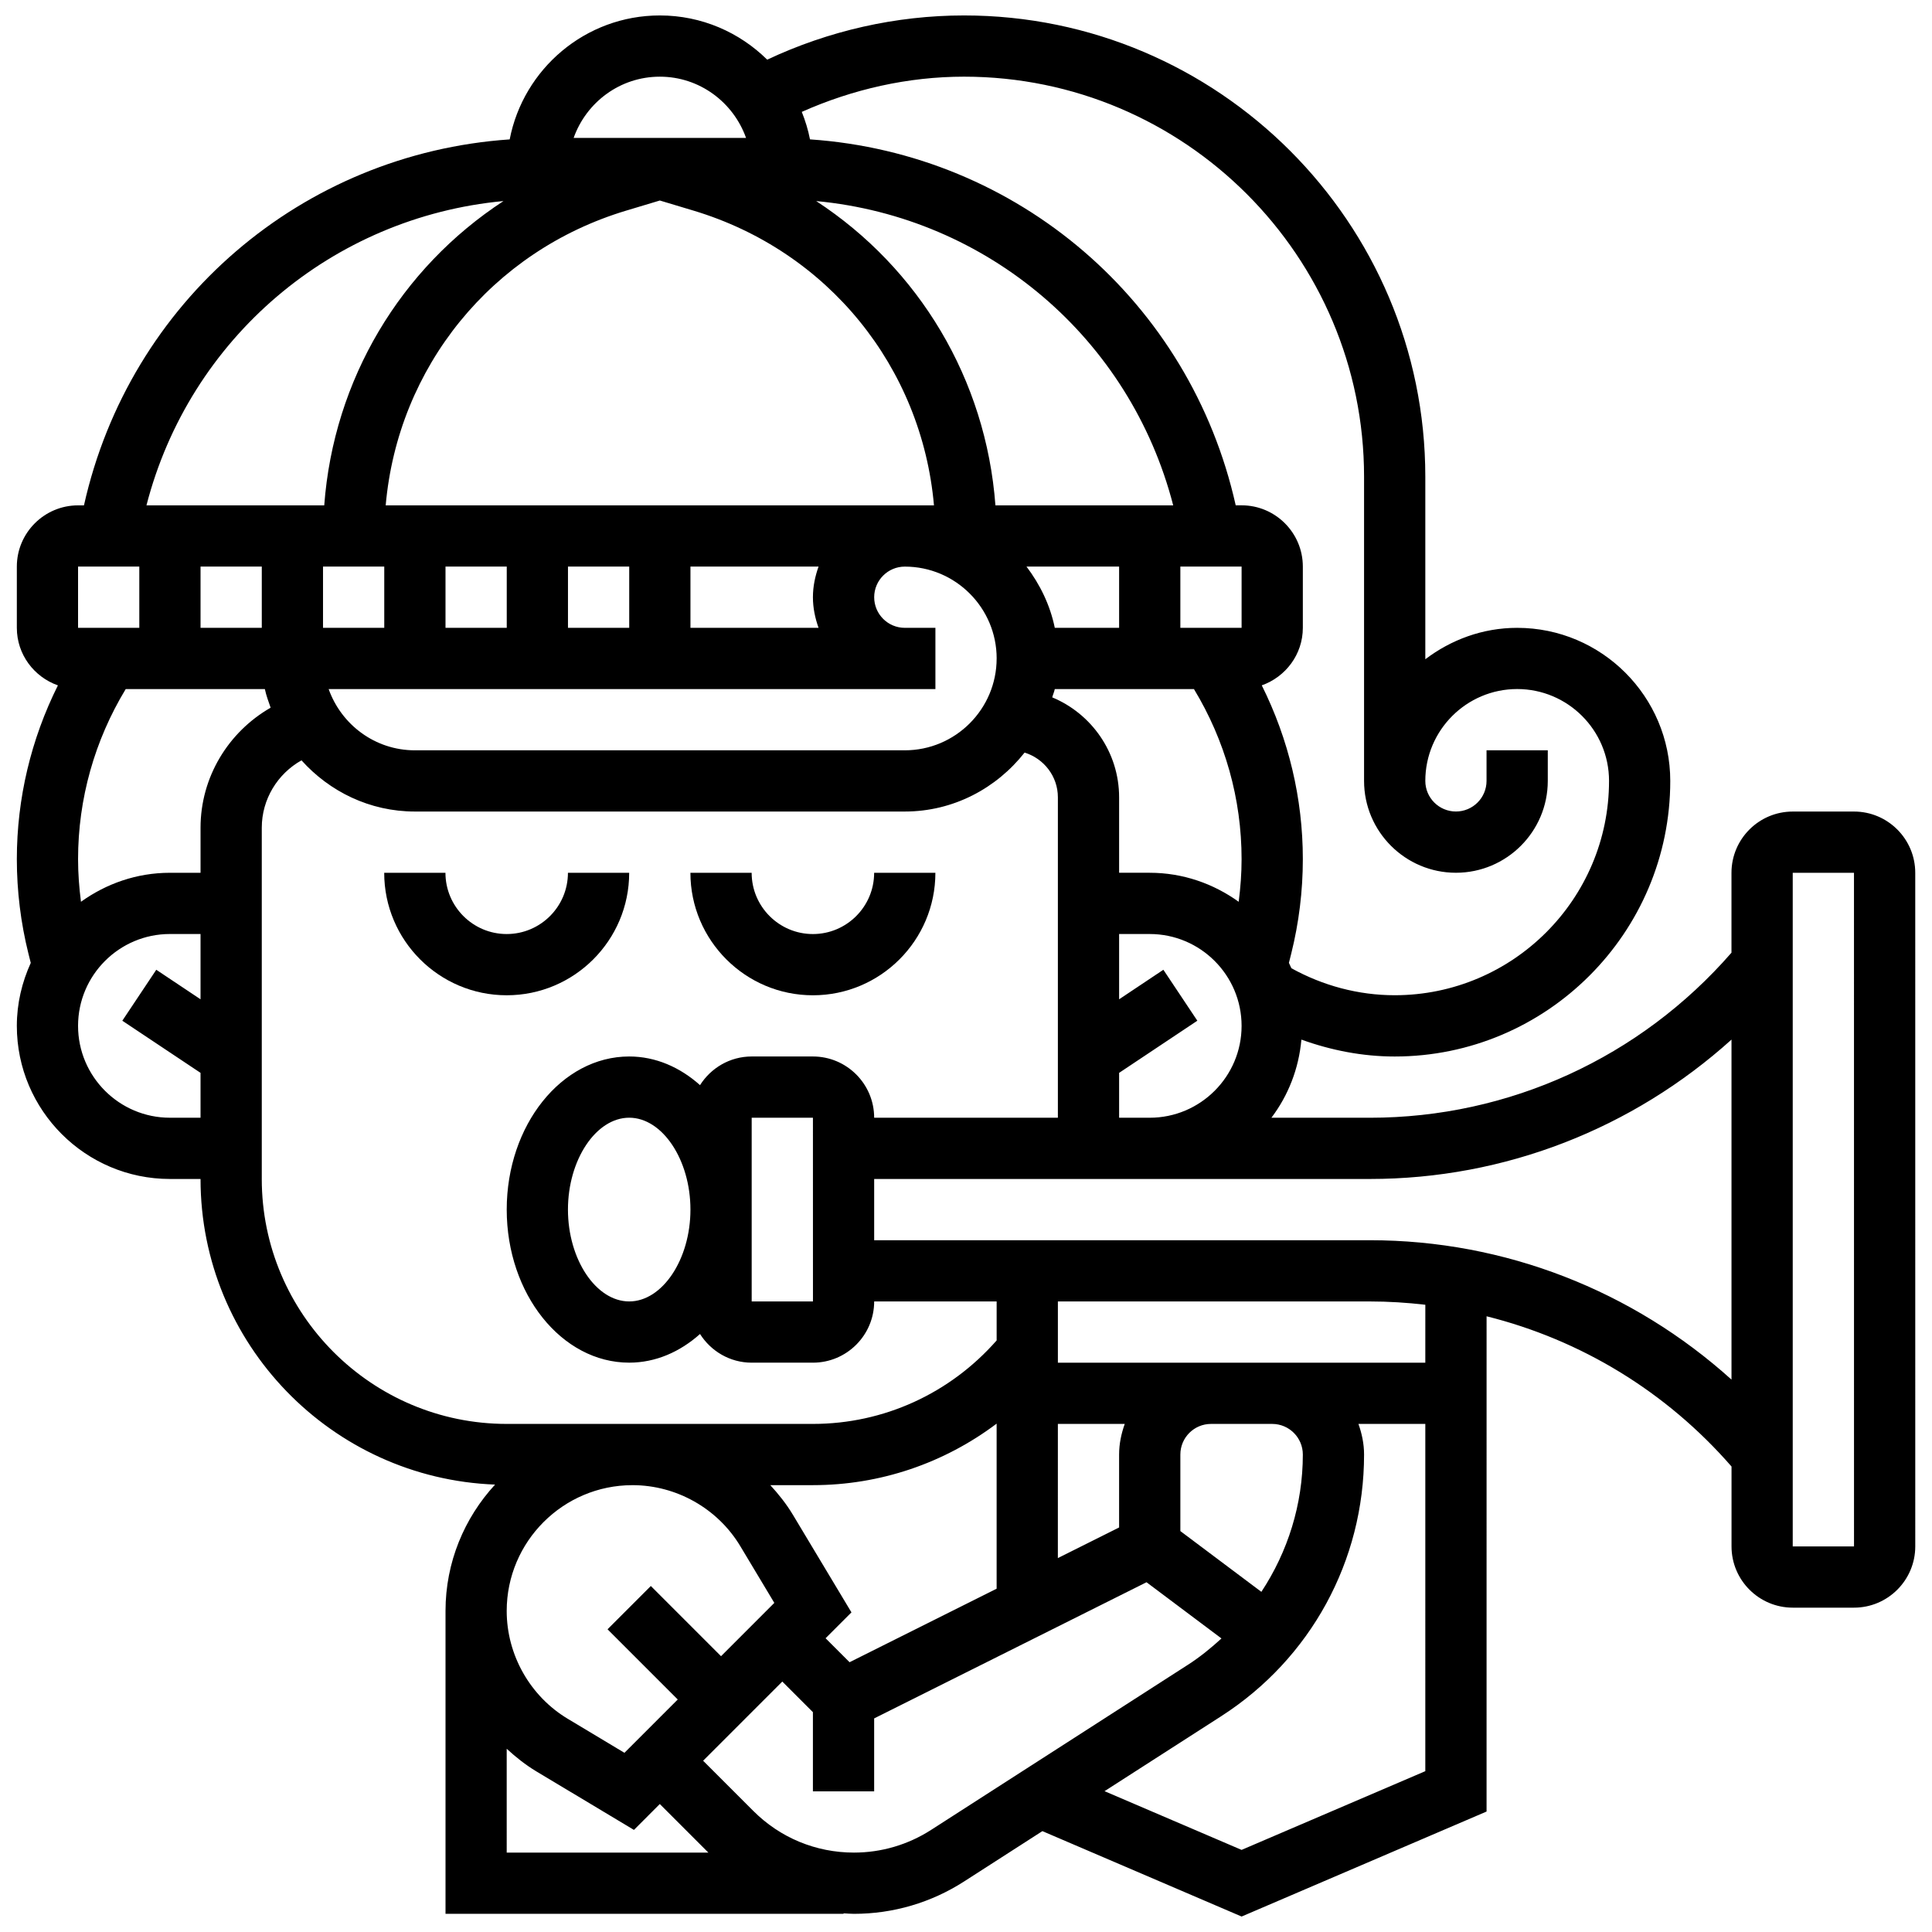 <?xml version="1.0" encoding="UTF-8"?>
<!-- Uploaded to: ICON Repo, www.iconrepo.com, Generator: ICON Repo Mixer Tools -->
<svg width="800px" height="800px" version="1.1" viewBox="144 144 512 512" xmlns="http://www.w3.org/2000/svg">
 <defs>
  <clipPath id="a">
   <path d="m148.09 148.09h503.81v503.81h-503.81z"/>
  </clipPath>
 </defs>
 <path d="m310.74 375.3h-16.23c0 8.949-7.277 16.23-16.23 16.23-8.949 0-16.23-7.277-16.23-16.23h-16.23c0 17.902 14.559 32.457 32.457 32.457 17.91 0.004 32.465-14.555 32.465-32.457z"/>
 <path d="m359.43 407.76c17.902 0 32.457-14.559 32.457-32.457h-16.23c0 8.949-7.277 16.23-16.23 16.23-8.949 0-16.23-7.277-16.23-16.23h-16.23c0.008 17.898 14.566 32.457 32.465 32.457z"/>
 <g clip-path="url(#a)">
  <path d="m635.32 359.07h-16.23c-8.949 0-16.23 7.277-16.23 16.23v21.172c-24.176 27.773-58.891 43.742-95.828 43.742h-26.098c4.445-5.875 7.254-12.957 7.953-20.707 7.906 2.848 16.223 4.477 24.719 4.477 40.266 0 73.031-32.758 73.031-73.031 0-22.371-18.199-40.57-40.57-40.57-9.168 0-17.543 3.172-24.344 8.324v-48.355c-0.004-67.414-54.84-122.26-122.25-122.26-17.996 0-35.883 4.059-52.16 11.719-7.328-7.231-17.367-11.719-28.449-11.719-19.727 0-36.168 14.16-39.793 32.848-55.035 3.766-100.77 43.008-112.82 96.984h-1.559c-8.949 0-16.23 7.277-16.23 16.23v16.23c0 7.059 4.57 13.023 10.883 15.246-7.117 14.262-10.883 29.945-10.883 46.055 0 8.445 1.039 16.879 3.082 25.074l0.609 2.418c-2.32 5.102-3.691 10.727-3.691 16.691 0 22.371 18.199 40.57 40.57 40.57h8.113c0 43.695 34.746 79.344 78.055 80.992-8.129 8.828-13.133 20.57-13.133 33.488v80.266h105.49v-0.137c0.914 0.051 1.832 0.137 2.758 0.137 10.371 0 20.457-2.961 29.18-8.578l20.75-13.34 52.797 22.633 64.914-27.824 0.004-131.25c25.008 6.25 47.648 19.977 64.914 39.816v21.172c0 8.949 7.277 16.23 16.23 16.23h16.23c8.949 0 16.23-7.277 16.23-16.23l-0.004-178.52c0-8.949-7.277-16.227-16.23-16.227zm-227.2-40.574c0 13.422-10.922 24.344-24.344 24.344h-129.83c-10.566 0-19.492-6.809-22.852-16.23l160.8 0.004v-16.23h-8.113c-4.473 0-8.113-3.637-8.113-8.113 0-4.481 3.644-8.113 8.113-8.113 13.422-0.004 24.344 10.918 24.344 24.34zm-192.4 13.051c-11.223 6.434-18.574 18.418-18.574 31.809v11.941h-8.113c-8.812 0-16.91 2.898-23.574 7.684-0.484-3.746-0.77-7.519-0.77-11.293 0-15.992 4.391-31.484 12.625-45.074h36.879c0.352 1.711 0.969 3.309 1.527 4.934zm-2.344-37.395v16.23h-16.23v-16.23zm259.66 16.23h-16.23v-16.23h16.23zm-65.238-32.457c-2.492-33.414-20.27-62.855-47.5-80.641 45.441 4.262 83.199 36.402 94.613 80.641zm-97.797-78.125 8.863-2.664 8.859 2.66c35.77 10.727 60.566 41.562 63.789 78.125l-145.3 0.004c3.219-36.566 28.027-67.398 63.785-78.125zm-80.398 110.58v-16.23h16.23v16.23zm32.461-16.23h16.23v16.23h-16.23zm32.457 0h16.23v16.23h-16.23zm32.457 0h33.949c-0.906 2.551-1.492 5.258-1.492 8.117 0 2.856 0.586 5.566 1.492 8.113h-33.949zm113.6 0v16.23h-17.047c-1.234-6.027-3.91-11.488-7.496-16.23zm-17.047 32.461h36.879c8.246 13.605 12.625 29.09 12.625 45.074 0 3.781-0.285 7.547-0.77 11.297-6.664-4.789-14.762-7.688-23.574-7.688h-8.113v-19.992c0-11.938-7.336-22.176-17.723-26.492 0.195-0.75 0.52-1.438 0.676-2.199zm17.047 101.71 20.73-13.82-9-13.504-11.73 7.828v-17.301h8.113c13.422 0 24.344 10.922 24.344 24.344s-10.922 24.344-24.344 24.344h-8.113zm64.914-157.98v80.605c0 13.422 10.922 24.344 24.344 24.344s24.344-10.922 24.344-24.344v-8.113h-16.23v8.113c0 4.481-3.644 8.113-8.113 8.113-4.473 0-8.113-3.637-8.113-8.113 0-13.422 10.922-24.344 24.344-24.344s24.344 10.922 24.344 24.344c0 31.312-25.48 56.801-56.801 56.801-9.641 0-19.02-2.539-27.379-7.156-0.203-0.488-0.438-0.941-0.656-1.422l0.609-2.418c2.043-8.195 3.082-16.625 3.082-25.074 0-16.098-3.766-31.777-10.883-46.051 6.312-2.227 10.883-8.191 10.883-15.25v-16.23c0-8.949-7.277-16.23-16.23-16.23h-1.559c-12.047-53.973-57.789-93.215-112.82-96.98-0.488-2.523-1.242-4.949-2.176-7.285 13.52-6.016 28.18-9.332 42.992-9.332 58.461 0 106.02 47.559 106.02 106.02zm-186.63-106.02c10.566 0 19.492 6.809 22.852 16.23h-45.691c3.348-9.426 12.273-16.23 22.84-16.23zm-41.434 32.961c-27.23 17.797-45.012 47.227-47.5 80.641h-47.113c11.414-44.242 49.172-76.383 94.613-80.641zm-112.74 96.867h16.23v16.23h-16.23zm24.344 146.06c-13.422 0-24.344-10.922-24.344-24.344s10.922-24.344 24.344-24.344h8.113v17.301l-11.727-7.824-9 13.504 20.727 13.816v11.891zm24.344 16.227v-93.086c0-7.539 4.172-14.289 10.523-17.852 7.434 8.266 18.086 13.566 30.047 13.566h129.83c12.918 0 24.312-6.184 31.75-15.621 5.09 1.566 8.824 6.266 8.824 11.855v84.91h-48.688c0-8.949-7.277-16.23-16.23-16.23h-16.23c-5.769 0-10.809 3.051-13.688 7.594-5.305-4.738-11.758-7.594-18.77-7.594-17.902 0-32.457 18.199-32.457 40.57 0 22.371 14.559 40.57 32.457 40.57 7.012 0 13.461-2.856 18.77-7.594 2.883 4.547 7.922 7.598 13.691 7.598h16.23c8.949 0 16.23-7.277 16.23-16.23h32.457v10.336c-12.355 14.051-29.906 22.125-48.691 22.125h-81.145c-35.793 0-64.914-29.125-64.914-64.918zm129.83-16.227h16.23l0.008 48.688-16.238-0.004zm-32.461 48.684c-8.797 0-16.23-11.148-16.23-24.344 0-13.195 7.434-24.344 16.23-24.344s16.23 11.148 16.23 24.344c0 13.195-7.434 24.344-16.23 24.344zm178.52 40.574c0 13.219-3.977 25.754-10.988 36.387l-21.469-16.102v-20.285c0-4.481 3.644-8.113 8.113-8.113h16.23c4.469 0 8.113 3.633 8.113 8.113zm-120.12 55.039-6.356-6.352 6.856-6.856-15.531-25.887c-1.711-2.848-3.766-5.422-5.973-7.832h11.289c17.836 0 34.785-5.836 48.688-16.301v43.746zm55.203-63.152h17.723c-0.91 2.547-1.496 5.258-1.496 8.113v19.328l-16.23 8.113zm-112.73 16.227c11.645 0 22.598 6.199 28.578 16.18l9.008 15.02-14.121 14.129-18.605-18.605-11.473 11.473 18.605 18.605-14.129 14.129-15.012-9.008c-9.988-5.988-16.188-16.949-16.188-28.586 0-18.379 14.957-33.336 33.336-33.336zm-33.336 69.859c2.41 2.215 4.981 4.269 7.832 5.981l25.887 15.523 6.856-6.859 12.867 12.871h-53.441zm112.43 21.527c-6.094 3.91-13.152 5.988-20.406 5.988-10.078 0-19.555-3.918-26.68-11.051l-13.293-13.293 20.984-20.984 8.113 8.113v20.984h16.23v-19.328l72.18-36.086 19.863 14.898c-2.75 2.508-5.641 4.887-8.844 6.945zm131.01-15.59-48.688 20.863-36.32-15.562 30.926-19.871c23.703-15.242 37.852-41.16 37.852-69.34 0-2.856-0.586-5.566-1.492-8.113h17.723zm0-108.25h-97.371v-16.23h82.688c4.941 0 9.844 0.316 14.688 0.875zm-14.688-32.457h-131.37v-16.23h131.37c35.777 0 69.672-13.355 95.832-36.938v90.109c-26.16-23.586-60.055-36.941-95.832-36.941zm112.06 81.145v-178.52h16.23l0.008 178.52z"/>
 </g>
</svg>